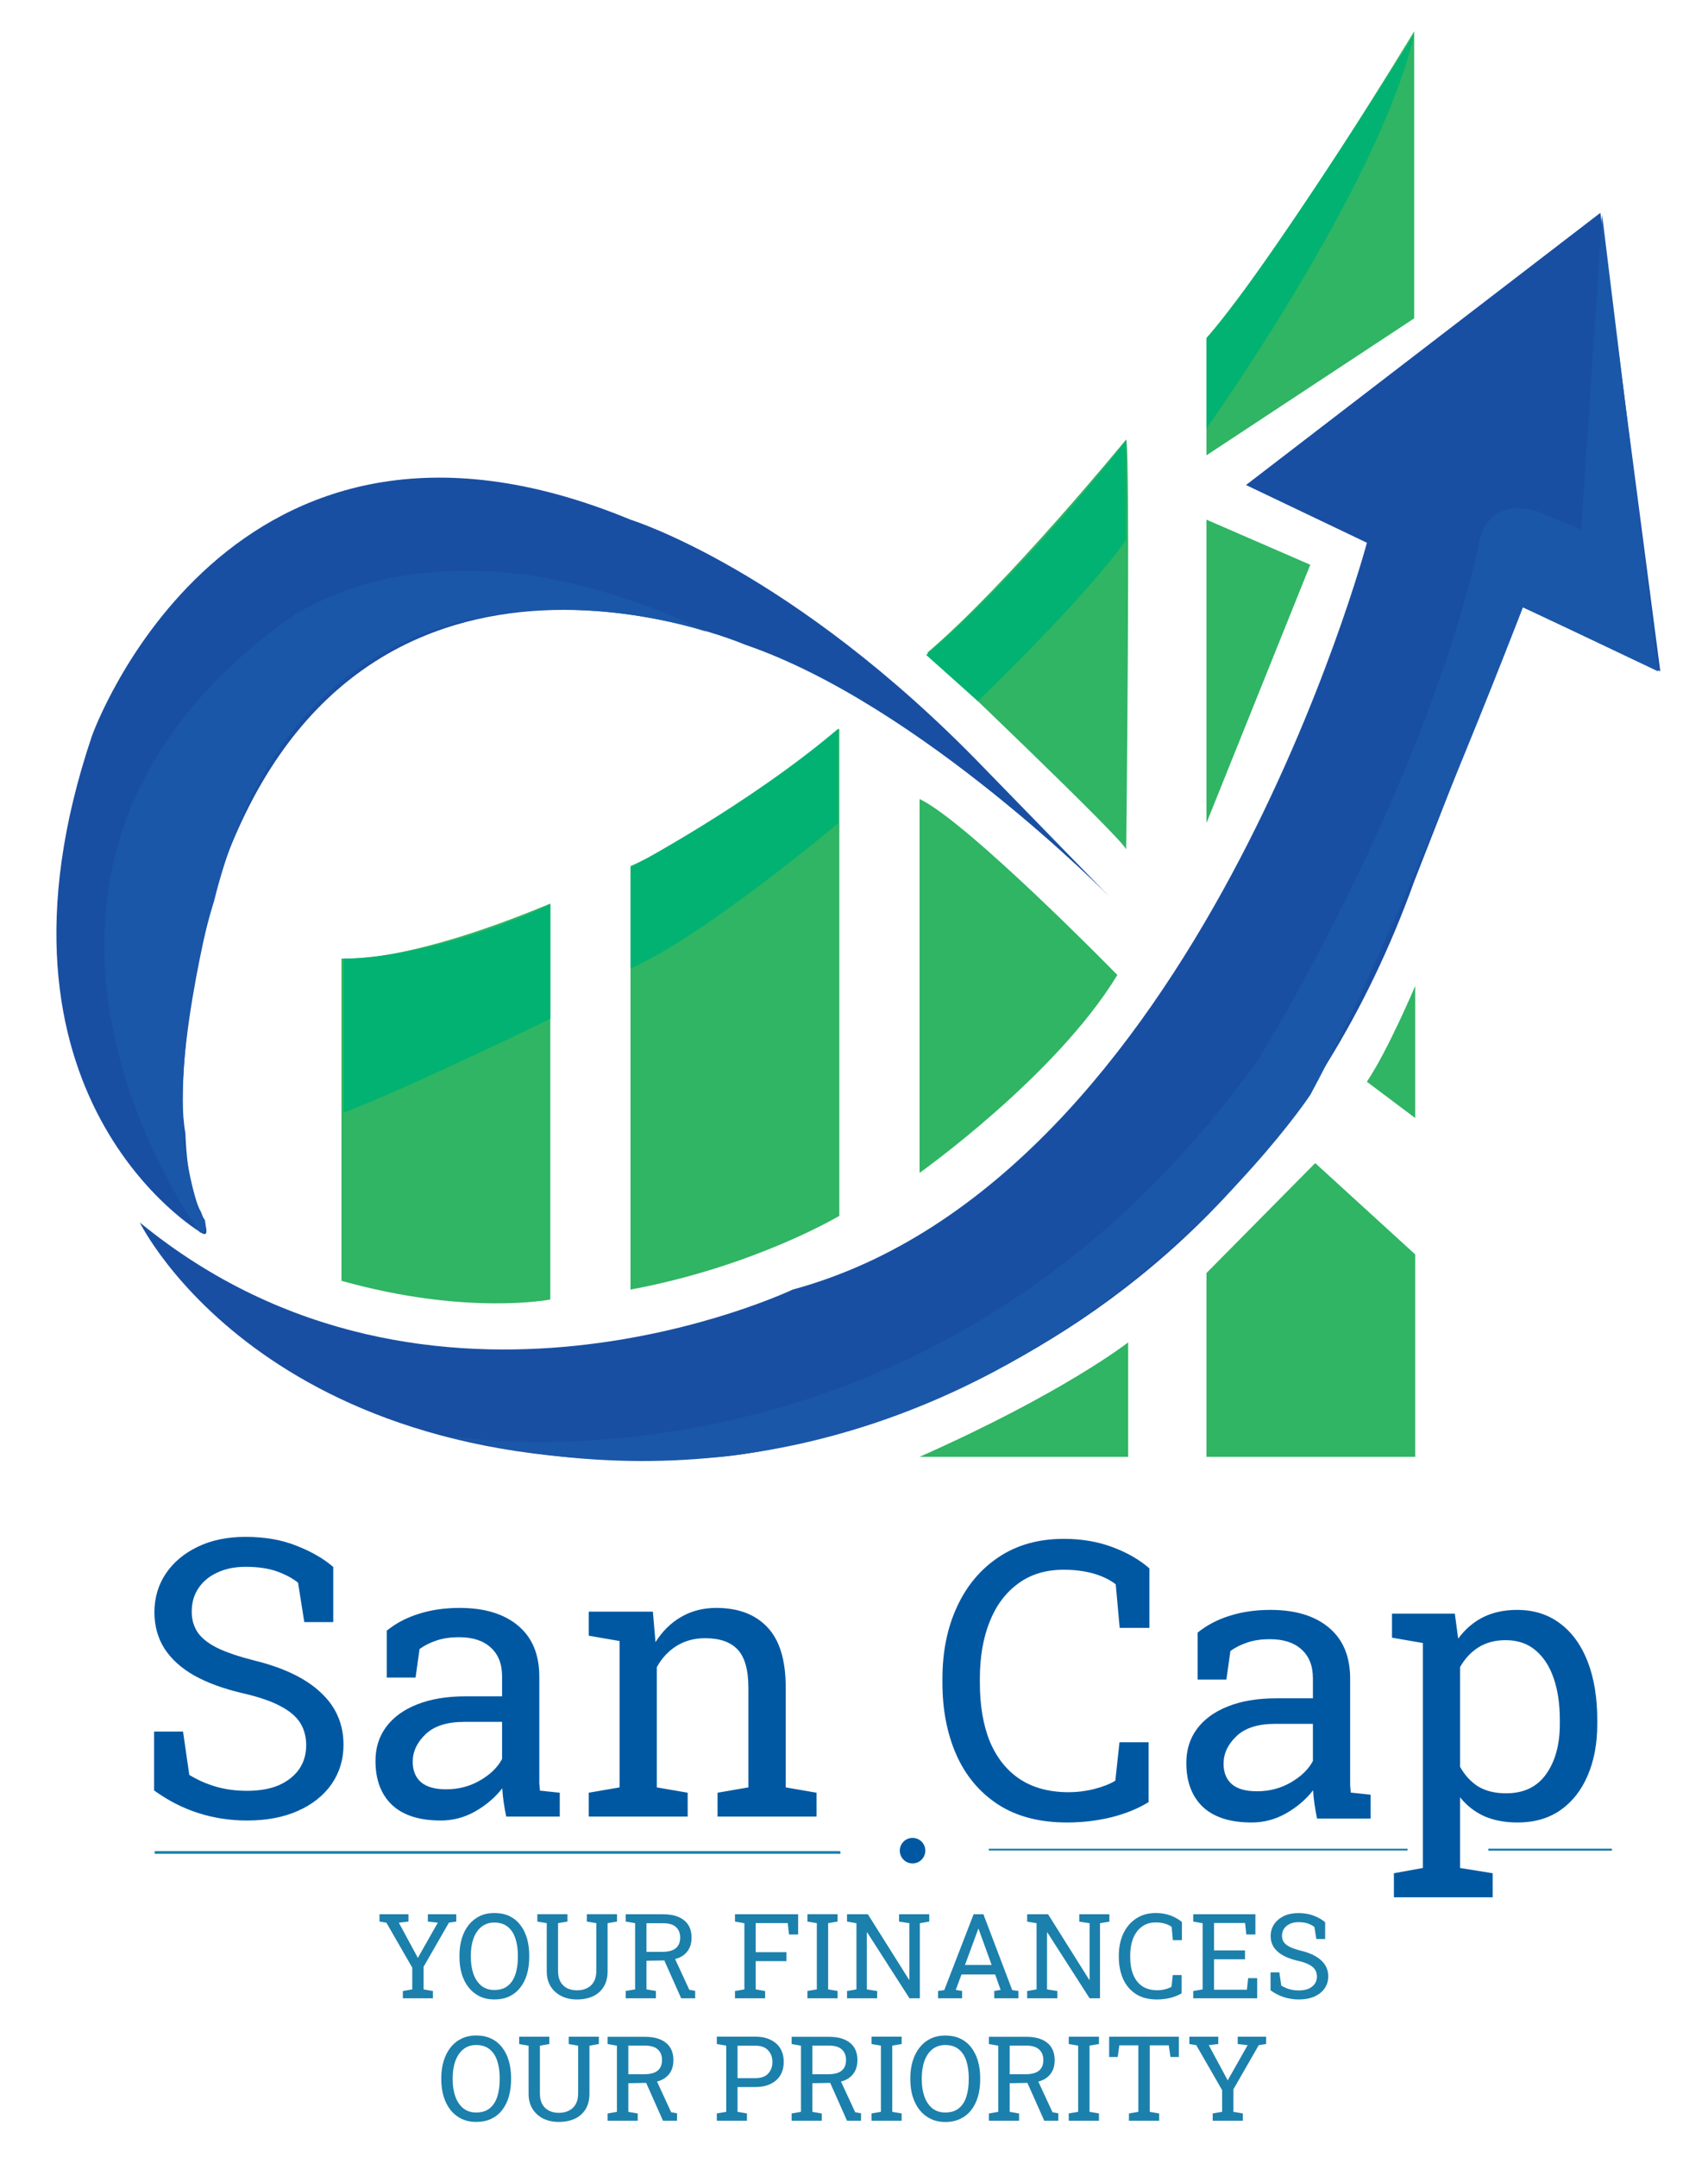 <svg xmlns="http://www.w3.org/2000/svg" viewBox="0 0 2596 3276" width="500" height="631"><style>.a{fill:#2fb563}.b{fill:#02b272}.c{fill:#194fa2}.d{fill:#1a57a8}.e{fill:#0058a2}.f{fill:#1c80ac}.g{fill:#1c80ad}</style><path class="a" d="m2149.4 47.5c0 0-198 328.3-315.7 466.1v177.9l315.7-208z"></path><path class="b" d="m1833.7 650.5c0 0 260.5-364.2 315.7-598 0 0-235.6 374.2-315.7 461z"></path><path class="a" d="m1711.7 667.3c0 0-180.4 220.5-302.4 324 0 0 302.4 287.4 302.4 299.1 0 11.7 6.7-601.4 0-623.1z"></path><path class="b" d="m1711.7 669c0 0-153.7 197.1-304 325.7l78.5 70.2c0 0 168.7-162.1 225.5-245.6z"></path><path fill-rule="evenodd" class="a" d="m1833.7 789.2v460.8l157.8-392.3-157.8-68.5z"></path><path class="a" d="m1397.7 1213.5v567.8c0 0 207.1-146.8 300.6-300.5 0 0-227.1-232.2-300.6-267.3z"></path><path class="a" d="m2151 1497.4c0 0-41.8 98.7-73.5 145.5l73.5 55.2v-200.6z"></path><path fill-rule="evenodd" class="a" d="m1999 1766.5l152 138.7v307.4h-317.3v-279.1l165.3-167z"></path><path class="a" d="m1714.7 2038.8c0 0-98.2 76.9-317 173.8h317z"></path><path class="a" d="m1275.7 1106.6v740c0 0-128.6 76.9-317.4 112v-643.2c0 0 162-70.1 317.4-208.8z"></path><path class="b" d="m1274.1 1106.6v143.4c0 0-202.1 170.7-315.7 220.8v-153.7c0 0 180.4-95.2 315.7-210.5z"></path><path class="a" d="m836.4 1372.3v601.4c0 0-126.9 25-317.4-28.4v-489.5c0 0 93.6 10 317.4-83.5z"></path><path class="b" d="m836.4 1373.9v173.5c0 0-223.8 108.8-314.1 142.3v-234c0 0 122 5 314.1-81.8z"></path><path class="c" d="m2432.5 323.1l-538.7 413.5 183.8 87.7c0 0-258.9 968.1-872.8 1134.3-0.1 0-548.8 261.4-992.3-101.9 0 0 200.4 410.9 884.5 355.8 0 0 758.4-58.4 1052.4-873.7l163.3-417.3 210.8 98.1-91.1-696.5z"></path><path class="d" d="m2435 325.6l85.2 694.1-205.4-97.6c0 0-189.6 494.6-323.3 740.9 0 0-483.6 728.3-1312.1 517.8 0 0 732.5 128.8 1233.2-572.1 0 0 243.5-390.1 333.6-774.4 0 0 5-81.8 88.6-58.4l68.5 28.4 31.8-478.6z"></path><path class="c" d="m305.2 1871.8c0 0-350.8-205.5-165.4-754.3 0 0 206.4-581.4 818.5-328.3 0 0.1 245.6 75.3 536.3 376l192.1 197.1c0 0-287.4-292.2-554.6-383.3 0 0-594.7-256.5-801.8 361.6 0 0-70.2 259-48.5 380.9 0 0 1.7 81.9 23.4 118.6 0 0 19.3 45 0 31.8z"></path><path class="d" d="m303.9 1871.8c0 0-397.1-536.3 121.5-922.2 0 0 225.5-192.9 649 10 0 0-596.4-208.1-749.2 409.6 0 0-60.2 184.3-45.1 369.7 0 0 13.8 92.7 31.3 114 0 0 5 22.6-7.5 18.8z"></path><path class="e" d="m375.4 2765q-38.3 0-73.6-11.2-35.4-11.2-67.6-34.5v-89.4h44l9.5 65.8q18.7 11.5 40.5 17.9 21.9 6.3 47.2 6.3 28.7 0 48.6-8.6 20.1-9 30.8-24.5 10.6-15.5 10.6-36.2 0-19.3-9.2-34-9.2-14.6-30.5-25.6-21-11.2-57.5-19.5-43.1-10.1-73.1-26.8-29.6-16.9-45.1-40.8-15.3-24.2-15.3-55.2 0-32.8 17.3-58.7 17.5-25.9 48.6-40.8 31.1-15 72.5-15 44 0 77.6 13.5 34 13.3 55.8 32.2v83.7h-44l-9.5-59.8q-12.9-10.3-32.2-17.2-19.2-6.9-47.7-6.9-24.2 0-42.6 8.6-18.4 8.3-28.7 23.6-10.4 15.2-10.4 35.9 0 18.1 9.2 31.7 9.5 13.5 30.5 23.8 21.3 10.1 56.7 19 66.1 16.4 100 48.6 34.3 31.9 34.3 79.1 0 33.6-18.2 59.8-18.1 25.9-51.2 40.6-32.7 14.6-77.3 14.6zm294.5 0q-48.6 0-73.9-23.5-25.3-23.9-25.3-67.1 0-29.6 16.1-51.4 16.4-22.2 47.1-34.3 30.8-12.3 73.7-12.3h55.5v-30.5q0-28.2-17.3-43.7-17-15.6-48-15.6-19.6 0-34 4.9-14.3 4.6-26.1 13l-6.1 43.4h-43.7v-71.3q21-17 48.9-25.6 27.9-8.9 61.8-8.9 56.7 0 88.9 27 32.2 27 32.2 77.4v149.8q0 6 0 11.8 0.3 5.7 0.9 11.5l30.2 3.2v36.2h-81.4q-2.6-12.7-4-22.7-1.5-10.1-2-20.2-16.4 21-41.2 35.1-24.4 13.8-52.3 13.8zm8.3-47.4q28.2 0 51.5-13.5 23.3-13.5 33.4-32.5v-56.4h-57.6q-39.1 0-58.6 18.7-19.6 18.7-19.6 41.7 0 20.4 12.7 31.3 12.6 10.7 38.2 10.7zm367 41.4h-150.4v-36.2l46.9-8.1v-222.3l-46.9-8.1v-36.5h97.5l4 46.3q15.5-24.7 38.8-38.2 23.6-13.8 53.5-13.8 50.4 0 78 29.6 27.6 29.3 27.6 90.9v152.1l46.9 8.1v36.2h-150.5v-36.2l46.9-8.1v-151q0-41.1-16.4-58.4-16.1-17.2-49.4-17.2-24.5 0-43.5 11.8-18.7 11.8-29.9 32.2v182.6l46.9 8.1z"></path><path class="e" d="m1621.9 2768q-63 0-105.3-27.6-42-27.6-63.2-75.6-21-48-21-109v-6q0-61.6 22.1-109.3 22.1-48.1 63.6-75.7 41.4-27.6 98.9-27.6 40.5 0 74.2 12.7 33.6 12.6 55.8 32.2v90.3h-45.2l-6-66.2q-9.2-7.1-21.3-12-11.8-4.9-26.4-7.5-14.4-2.6-31.4-2.6-41.1 0-69.6 21.3-28.5 21-43.1 58.1-14.7 37.1-14.7 85.7v6.6q0 52.6 15.5 90 15.9 37.1 45.8 56.7 30.2 19.5 73.3 19.5 20.1 0 39.4-4.9 19.3-4.9 31.9-12.6l6.3-58.4h44.3v90.9q-23.5 14.6-56.3 23-32.8 8-67.6 8zm280.4 0q-48.6 0-73.9-23.5-25.3-23.9-25.3-67.1 0-29.6 16.1-51.4 16.4-22.2 47.1-34.3 30.8-12.3 73.7-12.3h55.5v-30.5q0-28.2-17.3-43.7-17-15.6-48-15.6-19.6 0-33.9 4.9-14.4 4.6-26.2 13l-6.1 43.4h-43.7v-71.3q21-17 48.9-25.6 27.9-8.9 61.9-8.9 56.6 0 88.8 27 32.2 27 32.2 77.4v149.8q0 6 0 11.8 0.3 5.7 0.9 11.5l30.2 3.2v36.2h-81.4q-2.6-12.7-4-22.7-1.5-10.1-2-20.2-16.4 21-41.2 35.1-24.4 13.8-52.3 13.8zm8.3-47.4q28.2 0 51.5-13.5 23.3-13.5 33.4-32.5v-56.4h-57.5q-39.2 0-58.7 18.7-19.6 18.7-19.6 41.7 0 20.4 12.7 31.3 12.6 10.7 38.2 10.7zm358.1 161h-150.1v-36.5l44-8v-341.7l-46.9-8.1v-36.5h95.5l5.1 38q15.6-21.3 37.7-32.5 22.5-11.2 51.8-11.2 38.5 0 65.9 21 27.3 20.7 41.7 58.3 14.3 37.4 14.3 87.8v6q0 44.9-14.6 78.5-14.4 33.7-41.4 52.6-27.1 18.7-65 18.7-28.8 0-50.7-9.5-21.5-9.7-36.8-28.7v107.3l49.5 8zm20.4-157.9q40.3 0 61-29.3 20.7-29.3 20.7-76.2v-6.1q0-35.6-9.2-62.7-9.2-27.3-27.6-42.8-18.1-15.5-45.5-15.5-24.1 0-41.4 10.9-17.2 10.9-27.9 29.9v151.6q10.7 19.2 27.6 29.9 17.3 10.3 42.3 10.3z"></path><path fill-rule="evenodd" class="f" d="m1502.9 2807.7h636.5-636.5z"></path><path fill-rule="evenodd" class="f" d="m2262.1 2807.7h187.9-187.9z"></path><path fill-rule="evenodd" class="e" d="m1387 2830.2c-10.7 0-19.4-8.7-19.4-19.4 0-10.7 8.7-19.4 19.4-19.4 10.7 0 19.4 8.7 19.4 19.4 0 10.7-8.7 19.4-19.4 19.4z"></path><path class="f" d="m658 3035h-45.7v-11l14.3-2.5v-33l-39.3-68.3-10.5-1.7v-11.1h44v11.1l-14.6 1.7 27.1 50.1 1.9 3.4 0.1-0.1 1.7-3.3 28.4-50.1-15.1-1.7v-11.1h43.2v11.1l-11.2 1.7-38.5 67v34.3l14.2 2.5zm93.3 1.8q-12.4 0-22.2-4.7-9.8-4.8-16.7-13.4-6.9-8.6-10.5-20.5-3.6-11.8-3.6-26.1v-1.8q0-14.2 3.6-26.1 3.6-11.9 10.5-20.6 6.9-8.6 16.7-13.4 9.8-4.7 22.2-4.7 13.1 0 23 4.7 9.9 4.8 16.5 13.4 6.8 8.7 10.2 20.6 3.4 11.9 3.4 26.1v1.8q0 14.3-3.4 26.1-3.4 11.9-10.2 20.5-6.6 8.6-16.5 13.4-9.9 4.7-23 4.7zm0-14.4q12.7 0 20.5-6.3 7.9-6.3 11.6-17.6 3.7-11.4 3.7-26.4v-2q0-14.9-3.8-26.1-3.7-11.3-11.6-17.6-7.9-6.4-20.4-6.4-11.5 0-19.5 6.4-7.9 6.4-12.1 17.7-4.1 11.2-4.1 26v2q0 14.9 4.1 26.3 4.2 11.3 12.1 17.7 8 6.3 19.5 6.3zm125.4 14.4q-13.1 0-23.5-5.2-10.3-5.1-16.3-14.7-5.9-9.6-5.9-23v-73l-14.3-2.4v-11.2h45.8v11.2l-14.3 2.4v73q0 9.5 3.6 16 3.7 6.5 10.2 9.8 6.5 3.2 15 3.2 8.6 0 15.1-3.2 6.7-3.2 10.4-9.7 3.8-6.5 3.8-16.1v-73l-14.3-2.4v-11.2h45.8v11.2l-14.3 2.4v73q0 13.8-5.8 23.4-5.8 9.6-16.3 14.6-10.6 4.9-24.7 4.9zm120.2-1.8h-45.9v-11.1l14.3-2.4v-100.6l-14.3-2.4v-11.1h56.9q14 0 23.5 4.2 9.7 4.2 14.7 12 5 7.9 5 19.3 0 11.2-5 18.9-4.8 7.6-13.7 11.5-9 3.9-21.2 4.2l-28.6 0.5v43.5l14.3 2.4zm59.7 0h-21.3l-28.4-63.7 17.2-0.2 23.6 51 8.9 1.6zm-74-114v43.5h23.6q14.4 0 21-5.6 6.6-5.5 6.6-16.1 0-10.1-6.3-15.9-6.3-5.9-19.6-5.9zm180.3 114h-45.8v-11l14.3-2.5v-100.5l-14.3-2.5v-11.1h96v30.7h-13.9l-1.9-17.3h-48.7v44.2h46.7v13.6h-46.7v42.9l14.3 2.5zm110.1 0h-45.8v-11.1l14.3-2.4v-100.6l-14.3-2.4v-11.2h45.8v11.2l-14.3 2.4v100.6l14.3 2.4zm60.2 0h-45.8v-11l14.3-2.5v-100.5l-14.3-2.5v-11.1h14.3 17.4l62.6 99.5 0.5-0.2v-85.7l-15.7-2.5v-11.1h31.6 14.3v11.1l-14.3 2.5v114h-15.8l-64.2-100-0.6 0.2v86.3l15.7 2.5zm129.1 0h-36.5v-11.1l9.4-1.3 44.6-115.2h14.9l43.8 115.2 9.4 1.3v11.1h-36.7v-11.1l9.7-1.6-8.4-23.5h-51.1l-8.7 23.5 9.6 1.6zm23.5-102.5l-19.1 51.9h40.5l-18.8-51.9-1-2.9h-0.5zm121.3 102.5h-45.9v-11l14.3-2.5v-100.5l-14.3-2.4v-11.2h14.3 17.5l62.5 99.5 0.6-0.2v-85.7l-15.7-2.4v-11.2h31.5 14.3v11.2l-14.3 2.4v114h-15.8l-64.2-100-0.5 0.2v86.3l15.7 2.5zm151.2 1.8q-19.2 0-32.1-8.4-12.8-8.4-19.3-23-6.4-14.7-6.4-33.2v-1.9q0-18.7 6.7-33.3 6.8-14.6 19.4-23 12.6-8.5 30.2-8.5 12.3 0 22.6 3.9 10.2 3.9 17 9.8v27.5h-13.8l-1.8-20.1q-2.8-2.2-6.5-3.7-3.6-1.5-8.1-2.3-4.4-0.8-9.5-0.8-12.6 0-21.2 6.5-8.7 6.4-13.2 17.7-4.5 11.3-4.5 26.1v2.1q0 16 4.8 27.4 4.8 11.3 13.9 17.3 9.2 5.9 22.4 5.9 6.1 0 12-1.5 5.8-1.5 9.7-3.8l1.9-17.8h13.5v27.7q-7.2 4.4-17.1 7-10 2.4-20.6 2.4zm152.5-1.8h-97.2v-11l14.3-2.5v-100.5l-14.3-2.5v-11.1h94.5v30.7h-13.8l-1.9-17.4h-47.2v41.6h47.1v13.5h-47.1v46.2h50l1.9-17.6h13.7zm63.3 1.8q-11.6 0-22.4-3.4-10.8-3.4-20.6-10.5v-27.2h13.4l2.9 20q5.7 3.5 12.4 5.5 6.6 1.9 14.3 1.9 8.8 0 14.8-2.6 6.2-2.8 9.4-7.5 3.3-4.7 3.3-11 0-5.9-2.8-10.4-2.8-4.4-9.3-7.8-6.4-3.4-17.6-5.9-13.1-3.1-22.2-8.2-9.1-5.2-13.8-12.4-4.6-7.4-4.6-16.9 0-10 5.2-17.8 5.4-7.9 14.8-12.5 9.5-4.5 22.1-4.5 13.4 0 23.7 4.1 10.3 4 17 9.8v25.5h-13.4l-2.9-18.2q-4-3.2-9.8-5.3-5.9-2.1-14.6-2.1-7.3 0-12.9 2.6-5.7 2.6-8.8 7.2-3.2 4.7-3.2 11 0 5.5 2.8 9.6 2.9 4.1 9.3 7.3 6.5 3.1 17.3 5.8 20.2 5 30.5 14.8 10.4 9.7 10.4 24.1 0 10.2-5.5 18.2-5.5 7.9-15.6 12.4-10 4.4-23.6 4.4z"></path><path class="f" d="m723.7 3222.8q-12.3 0-22.2-4.7-9.8-4.7-16.7-13.3-6.8-8.7-10.5-20.5-3.6-11.9-3.6-26.1v-1.9q0-14.2 3.6-26 3.7-11.9 10.5-20.6 6.9-8.7 16.7-13.4 9.9-4.8 22.2-4.8 13.1 0 23 4.8 9.9 4.7 16.5 13.4 6.8 8.7 10.2 20.6 3.4 11.8 3.4 26v1.9q0 14.2-3.4 26.1-3.4 11.8-10.2 20.5-6.6 8.6-16.5 13.3-9.9 4.7-23 4.7zm0-14.3q12.7 0 20.5-6.3 7.9-6.4 11.6-17.7 3.7-11.4 3.7-26.3v-2.1q0-14.9-3.8-26.1-3.7-11.3-11.6-17.6-7.9-6.4-20.4-6.4-11.5 0-19.4 6.4-8 6.4-12.1 17.7-4.2 11.2-4.2 26v2.1q0 14.9 4.2 26.3 4.1 11.3 12.1 17.7 7.9 6.3 19.4 6.3zm125.4 14.3q-13.1 0-23.5-5.1-10.3-5.2-16.3-14.8-5.9-9.6-5.9-23v-72.9l-14.3-2.5v-11.1h45.8v11.1l-14.3 2.5v72.9q0 9.5 3.6 16 3.7 6.5 10.2 9.8 6.5 3.3 15 3.3 8.6 0 15.2-3.3 6.6-3.2 10.3-9.7 3.8-6.5 3.8-16.1v-72.9l-14.3-2.5v-11.1h45.8v11.1l-14.3 2.5v72.9q0 13.8-5.8 23.5-5.8 9.5-16.3 14.5-10.6 4.9-24.7 4.9zm120.2-1.8h-45.8v-11l14.2-2.5v-100.5l-14.2-2.5v-11h56.8q14 0 23.5 4.2 9.7 4.1 14.7 12 5 7.9 5 19.3 0 11.2-4.9 18.8-4.9 7.6-13.8 11.6-8.9 3.8-21.2 4.1l-28.6 0.5v43.5l14.3 2.5zm59.7 0h-21.3l-28.4-63.8 17.3-0.1 23.5 51 8.9 1.6zm-74-114.1v43.5h23.6q14.4 0 21-5.5 6.6-5.5 6.6-16.2 0-10-6.3-15.9-6.3-5.9-19.6-5.9zm180.3 114.1h-45.8v-11.1l14.3-2.4v-100.6l-14.3-2.4v-11.2h14.3 44.3q13.7 0 23.3 4.9 9.7 4.7 14.8 13.3 5 8.6 5 20.1 0 11.5-5 20.1-5.1 8.6-14.8 13.3-9.6 4.8-23.3 4.8h-27.1v37.7l14.3 2.4zm-14.3-114v49.3h27.1q13 0 19.4-6.9 6.5-7 6.5-17.6 0-10.6-6.5-17.7-6.4-7.1-19.4-7.1zm128 114h-45.8v-11l14.2-2.5v-100.5l-14.2-2.5v-11h56.8q14 0 23.5 4.2 9.7 4.1 14.7 12 5 7.9 5 19.3 0 11.2-5 18.8-4.8 7.6-13.7 11.6-9 3.8-21.2 4.1l-28.6 0.5v43.5l14.3 2.5zm59.7 0h-21.3l-28.4-63.8 17.2-0.1 23.6 51 8.9 1.6zm-74-114.1v43.5h23.6q14.4 0 21-5.5 6.6-5.5 6.6-16.1 0-10.1-6.3-16-6.3-5.9-19.6-5.9zm135.7 114.1h-45.8v-11.1l14.3-2.4v-100.6l-14.3-2.4v-11.2h45.8v11.2l-14.3 2.4v100.6l14.3 2.4zm66.3 1.9q-12.4 0-22.2-4.8-9.8-4.7-16.7-13.3-6.9-8.7-10.6-20.5-3.6-11.8-3.6-26.1v-1.9q0-14.2 3.6-26 3.7-11.9 10.6-20.6 6.9-8.7 16.7-13.4 9.8-4.7 22.2-4.7 13 0 22.9 4.7 9.9 4.7 16.6 13.4 6.7 8.7 10.2 20.6 3.4 11.8 3.4 26v1.9q0 14.3-3.4 26.1-3.5 11.8-10.2 20.5-6.7 8.6-16.6 13.3-9.9 4.8-22.9 4.8zm0-14.4q12.7 0 20.5-6.3 7.9-6.3 11.5-17.6 3.7-11.4 3.7-26.4v-2q0-14.9-3.7-26.2-3.7-11.3-11.6-17.6-7.9-6.4-20.4-6.4-11.5 0-19.5 6.4-8 6.4-12.1 17.7-4.1 11.2-4.1 26.1v2q0 14.9 4.1 26.3 4.1 11.3 12.1 17.7 8 6.3 19.5 6.3zm112.2 12.5h-45.9v-11l14.3-2.5v-100.5l-14.3-2.5v-11h56.9q13.9 0 23.5 4.2 9.6 4.1 14.6 12 5 7.9 5 19.3 0 11.2-4.9 18.8-4.8 7.7-13.7 11.6-9 3.9-21.3 4.1l-28.5 0.5v43.5l14.3 2.5zm59.6 0h-21.3l-28.4-63.7 17.3-0.2 23.6 51 8.8 1.6zm-73.9-114.1v43.5h23.5q14.5 0 21.1-5.5 6.6-5.5 6.6-16.1 0-10.1-6.4-16-6.3-5.9-19.5-5.9zm135.7 114.1h-45.9v-11.1l14.3-2.4v-100.6l-14.3-2.4v-11.1h45.9v11.1l-14.3 2.4v100.6l14.3 2.4zm91.5 0h-45.9v-11l14.3-2.5v-101h-28.9l-2.5 17.7h-13v-30.8h106v30.8h-12.8l-2.6-17.7h-28.9v101l14.3 2.5zm127.2 0h-45.8v-11.1l14.3-2.4v-33l-39.3-68.3-10.5-1.7v-11.1h44v11.1l-14.5 1.7 27 50.1 1.9 3.4 0.1-0.2 1.7-3.2 28.4-50.1-15.1-1.7v-11.1h43.2v11.1l-11.2 1.7-38.5 67v34.3l14.3 2.4z"></path><path fill-rule="evenodd" class="f" d="m1502.9 2807.8h636.5v2.8h-636.5z"></path><path fill-rule="evenodd" class="g" d="m2262.1 2807.7h187.9v3.1h-187.9z"></path><path fill-rule="evenodd" class="f" d="m235.1 2811.3h1040.7l-0.1 0.3h-1040.6z"></path><path fill-rule="evenodd" class="f" d="m235.1 2811.7h1042.3v3.9h-1042.3z"></path></svg>